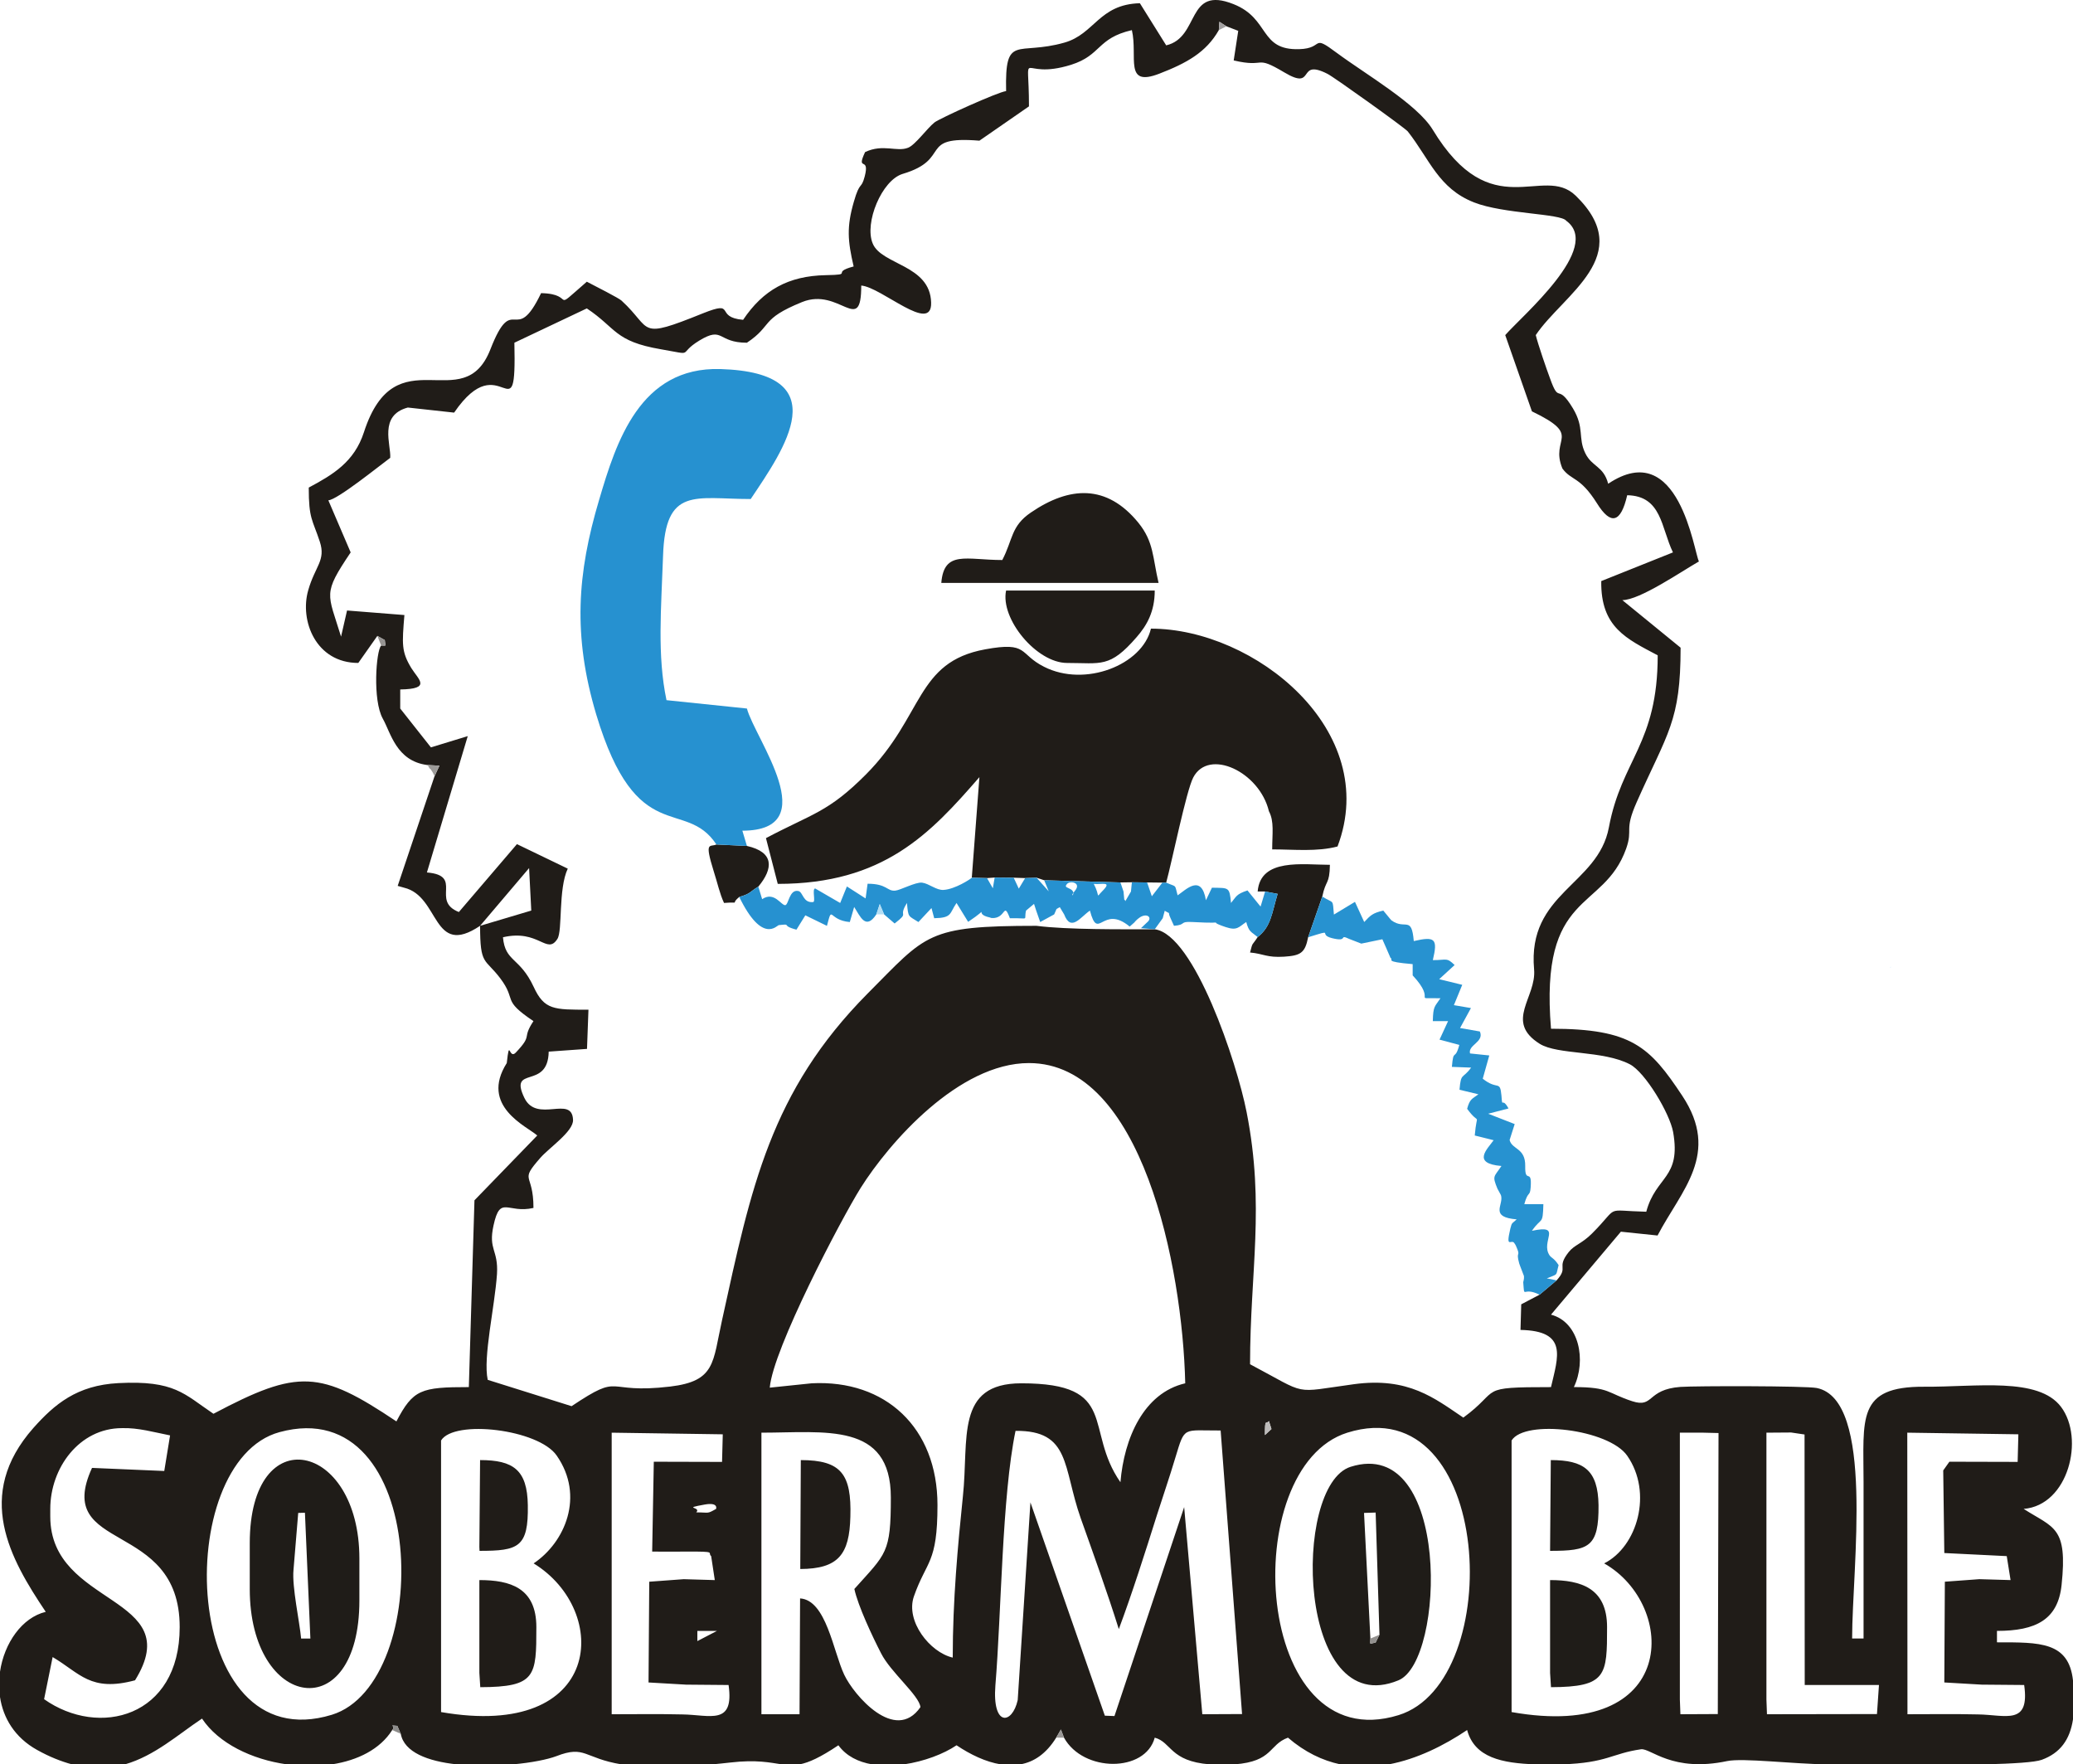 <?xml version="1.0" encoding="utf-8"?>
<!-- Generator: Adobe Illustrator 15.0.0, SVG Export Plug-In . SVG Version: 6.00 Build 0)  -->
<!DOCTYPE svg PUBLIC "-//W3C//DTD SVG 1.1//EN" "http://www.w3.org/Graphics/SVG/1.1/DTD/svg11.dtd">
<svg version="1.1" id="Layer_1" xmlns="http://www.w3.org/2000/svg" xmlns:xlink="http://www.w3.org/1999/xlink" x="0px" y="0px"
	 width="323.745px" height="275.496px" viewBox="0 0 323.745 275.496" enable-background="new 0 0 323.745 275.496"
	 xml:space="preserve">
<g>
	<path fill-rule="evenodd" clip-rule="evenodd" fill="#201C18" d="M275.868,223.707l3.854-0.028l2.098,0.312l0.028,39.118h11.594
		l-0.312,4.535l-17.178,0.028l-0.085-2.296V223.707z M151.767,137.052l2.381,0.057l1.191-0.085l2.976,0.028l1.786,0.057l1.786-0.057
		l1.19,0.397l11.905,0.34l1.786-0.028l2.381,0.028l2.382,0.028h0.595c0.879-3.175,3.146-14.372,4.224-16.413
		c2.409-4.621,10.347-0.907,11.82,5.272c0.851,1.587,0.511,3.486,0.511,5.953c3.373,0,7.001,0.397,10.204-0.454
		c6.86-18.113-12.954-34.016-29.14-34.016c-1.332,5.669-10.29,9.212-16.696,5.953c-3.997-2.013-2.381-3.969-9.184-2.721
		c-10.885,1.984-9.553,10.403-18.624,19.531c-5.896,5.924-8.334,6.094-15.619,9.949l1.843,7.144
		c16.526,0,23.811-7.824,31.493-16.668L151.767,137.052z M166.649,103.518c5.329,0,6.661,0.822,10.856-4.025
		c1.615-1.842,2.834-3.997,2.834-7.285h-23.215C156.189,96.63,161.887,103.518,166.649,103.518L166.649,103.518z M156.529,87.445
		c-5.613,0-9.099-1.587-9.524,3.572h33.931c-0.936-3.997-0.737-6.406-3.146-9.382c-4.961-6.095-10.8-5.698-16.781-1.616
		C157.861,82.145,158.202,84.242,156.529,87.445L156.529,87.445z M115.455,140.057c1.843-0.539,1.559-0.766,2.977-1.616
		c2.353-2.835,2.495-5.386-1.786-6.35l-4.762-0.227c-0.992,0.454-1.928-0.652-0.425,4.167c0.595,1.843,0.936,3.515,1.616,4.961
		C115.937,140.766,113.868,141.36,115.455,140.057L115.455,140.057z M197.575,139.206l1.956,0.368
		c-0.936,3.118-1.021,5.103-3.118,6.747c-0.936,1.445-0.737,0.651-1.19,2.409c2.154,0.198,2.579,0.822,5.329,0.652
		c2.551-0.17,3.26-0.567,3.741-3.033l2.211-6.35c0.539-2.665,1.134-1.814,1.19-4.961c-4.195,0-10.856-1.105-11.281,4.167H197.575z
		 M304.441,228.242l-0.964,1.361l0.17,12.897l9.751,0.481l0.596,3.742l-4.876-0.142l-5.386,0.396l-0.085,15.732l5.839,0.34
		l6.634,0.057c0.907,6.378-2.892,4.649-7.229,4.593c-3.629-0.086-7.285-0.029-10.999-0.029l-0.028-43.965l17.349,0.255l-0.113,4.309
		L304.441,228.242z M106.781,246.583l-5.386,0.396l-0.113,15.732l5.868,0.34l6.633,0.057c0.907,6.378-2.891,4.649-7.228,4.593
		c-3.628-0.086-7.285-0.029-11.027-0.029v-43.965l17.348,0.255l-0.113,4.309l-10.658-0.028l-0.255,14.031
		c1.757,0,3.515,0.029,5.301,0c4.96-0.028,3.26,0.143,3.912,0.709l0.567,3.742L106.781,246.583z M108.907,256.249v-1.588h3.062
		L108.907,256.249z M323.745,262.485v5.98c-0.482,3.203-2.013,5.272-4.876,6.321c-1.077,0.397-4.479,0.596-8.759,0.709h-24.803
		c-5.301-0.057-13.125-1.021-15.563-0.511c-8.617,1.814-11.934-2.041-13.465-1.842c-4.563,0.651-5.272,2.126-12.33,2.353h-4.11
		c-5.272-0.17-9.553-1.049-10.715-5.357c-3.629,2.438-7.853,4.535-12.218,5.357h-7.597c-2.778-0.596-5.527-1.899-8.164-4.167
		c-3.033,1.105-2.296,3.713-8.334,4.167h-3.883c-6.236-0.482-5.953-3.458-8.59-4.167c-1.474,5.471-11.168,5.442-14.173,0
		l-0.481-1.275l-0.737,1.275c-1.56,2.522-3.487,3.798-5.584,4.167h-3.09c-2.324-0.369-4.734-1.531-6.888-2.977
		c-2.012,1.36-5.074,2.522-8.192,2.977h-5.017c-2.126-0.369-3.997-1.275-5.244-2.977c-2.835,1.899-4.592,2.693-6.038,2.977h-2.806
		c-1.786-0.255-3.912-0.766-8.05-0.283c-0.964,0.113-1.871,0.198-2.75,0.283H97.03c-5.84-0.964-5.641-3.033-10.148-1.275
		c-1.36,0.51-3.855,1.021-6.746,1.275h-8.844c-4.451-0.482-8.164-1.871-8.703-4.763l-0.539-1.247
		c-1.616-0.113-0.113-0.113-0.793,0.652c-1.899,3.005-5.386,4.733-9.383,5.357h-7.115c-5.414-0.766-10.63-3.26-13.209-7.144
		c-3.742,2.494-7.398,5.812-12.019,7.144h-8.306c-1.672-0.454-3.486-1.162-5.414-2.239c-3.543-1.956-5.329-5.046-5.811-8.277v-3.94
		c0.652-4.479,3.458-8.476,7.144-9.354c-5.556-8.276-11.225-18.198-1.928-28.715c3.288-3.685,6.775-6.661,13.266-7.001
		c8.816-0.454,10.262,1.7,14.854,4.79c13.266-7.03,16.64-6.803,28.573,1.19c2.608-4.988,3.827-5.357,11.311-5.357l0.878-29.168
		l9.808-10.12c-1.644-1.445-9.014-4.592-4.762-11.311c0.454-4.053,0.312-0.51,1.389-1.615c2.778-2.92,0.879-2.069,2.778-4.933
		c-5.074-3.401-2.523-3.146-5.188-6.689c-2.41-3.175-3.146-1.956-3.146-8.192c-7.512,5.046-6.236-4.62-11.877-5.953l-0.992-0.283
		l5.754-17.122l0.766-1.644l-1.956-0.113c-4.791-0.652-5.641-5.018-6.888-7.229c-1.616-2.891-1.049-10.602-0.255-11.423
		c0.935,0,0.652,0.198,0.567-0.851l-1.162-0.652l-2.977,4.224c-6.633,0-9.184-6.605-7.824-11.339
		c1.077-3.798,2.778-4.648,1.814-7.597c-1.163-3.515-1.729-3.543-1.729-8.447c3.77-2.013,7.115-3.997,8.618-8.646
		c4.96-15.307,15.534-2.098,19.757-12.955c3.6-9.212,3.827-0.227,7.909-8.759c5.612,0.113,1.332,3.26,7.143-1.786
		c1.417,0.737,4.989,2.551,5.415,2.948c4.932,4.507,2.324,6.18,12.728,1.984c5.329-2.126,1.672,0.624,6.264,1.021
		c3.118-4.649,7.059-6.86,12.898-6.974c4.621-0.085,0.624-0.368,4.365-1.36c-0.936-4.025-1.105-6.18,0.028-10.091
		c0.964-3.374,1.134-1.814,1.701-3.969c0.851-3.288-1.417-0.624,0.057-3.798c2.807-1.332,4.961,0.028,6.718-0.68
		c1.105-0.425,2.948-3.005,4.11-3.94c0.708-0.595,9.978-4.791,11.197-4.904c-0.198-9.042,1.701-5.471,9.099-7.568
		c4.734-1.333,5.386-5.981,11.792-6.151l4.11,6.577c5.329-1.248,3.062-9.411,10.517-6.435c5.726,2.268,3.969,7.229,10.262,7.03
		c3.997-0.113,1.757-2.495,5.924,0.624c4.479,3.316,12.473,7.937,14.91,11.934c9.185,15.165,17.207,5.329,22.338,10.318
		c9.609,9.326-1.984,15.42-6.236,21.77c0.34,1.417,1.7,5.357,2.211,6.718c1.53,4.28,1.077,0.539,3.6,4.734
		c1.843,3.09,0.737,4.563,1.928,7.001c1.049,2.154,2.835,1.956,3.571,4.762c11.084-7.427,13.408,10.771,14.174,12.132
		c-2.693,1.531-9.241,6.038-11.963,6.038l9.1,7.427c0,11.537-2.013,13.209-6.859,24.123c-2.013,4.535-0.539,4.11-1.645,7.257
		c-3.571,10.006-13.55,6.35-11.735,28.119c12.586,0,15.42,2.807,20.494,10.46c6.038,9.1-0.17,14.769-3.854,21.827l-5.727-0.596
		l-10.913,12.955c4.422,1.162,5.556,7.171,3.571,11.31c5.642,0,5.188,0.936,9.128,2.211c3.401,1.105,2.211-1.842,7.512-2.239
		c2.466-0.17,19.53-0.17,21.288,0.17c9.1,1.814,5.527,28.035,5.527,39.118h1.786c0-8.135,0-16.271,0-24.406
		c0-9.978-1.105-14.967,9.468-14.91c8.136,0.057,17.83-1.559,21.373,3.146c3.714,4.933,1.162,15.364-5.839,15.931
		c4.705,3.005,6.888,2.75,5.924,11.877c-0.566,5.415-3.997,7.172-10.091,7.172v1.786c6.689,0,11.225-0.113,11.877,5.98V262.485z
		 M262.347,223.707h3.685l2.354,0.057l-0.113,43.88l-5.84,0.028l-0.085-2.296V223.707z M210.416,223.707
		c22.79-7.115,24.916,38.892,7.993,44.107C195.704,274.815,193.153,229.121,210.416,223.707L210.416,223.707z M43.654,223.622
		c23.414-6.378,24.094,39.26,8.164,44.136C28.12,274.985,26.759,228.214,43.654,223.622L43.654,223.622z M236.069,224.926
		c2.069-3.345,15.193-1.758,18.057,2.381c4.025,5.783,1.588,14.202-3.6,16.81c11.452,6.491,11.735,27.865-14.457,23.216V224.926z
		 M118.914,223.707c9.921,0,20.211-1.729,20.211,10.119c0,8.731-0.708,8.703-5.698,14.287c0.567,2.636,2.835,7.455,4.167,10.034
		c1.474,2.948,5.981,6.605,6.151,8.419c-3.94,5.67-10.403-1.87-11.906-5.073c-1.701-3.601-2.806-11.65-6.888-11.906l-0.085,18.085
		h-5.953V223.707z M68.882,224.926c2.041-3.316,15.222-1.758,18.057,2.353c4.422,6.35,1.276,13.578-3.6,16.838
		c12.075,7.398,10.913,27.638-14.457,23.216V224.926z M108.737,236.151c0.85-0.907-2.325-0.567,1.304-1.219
		c2.211-0.397,1.786,0.68,1.786,0.68C110.381,236.435,110.807,236.151,108.737,236.151L108.737,236.151z M158.938,265.461
		c-0.85,3.827-3.997,4.224-3.486-2.296c0.936-11.253,1.021-29.509,3.146-39.741c8.617-0.085,7.37,5.669,10.177,13.635
		c1.955,5.499,4.138,11.536,5.952,17.319c2.069-5.527,4.139-12.047,5.953-17.802c1.049-3.288,1.899-5.697,2.892-9.014
		c1.502-4.933,1.105-4.167,7.058-4.195l3.345,44.276l-6.208,0.028l-2.834-32.343l-10.886,32.627l-1.502-0.057l-11.622-33.308
		L158.938,265.461z M7.852,235.612c0-6.406,4.536-12.614,11.197-12.614c2.523-0.085,5.046,0.652,7.512,1.134l-0.907,5.557
		l-11.282-0.482c-6.151,13.408,13.691,7.909,13.691,24.86c0,14.116-12.643,17.291-21.175,11.253l1.333-6.576
		c4.28,2.522,5.896,5.499,12.869,3.628c8.249-13.322-13.238-11.423-13.238-25.568V235.612z M198.17,221.893l0.397,1.247
		l-1.021,0.936C197.547,221.326,197.688,222.517,198.17,221.893L198.17,221.893z M120.217,216.677
		c0.482-5.98,11.14-26.306,14.173-31.152c4.507-7.172,15.364-19.531,26.306-19.531c17.632,0,23.981,31.72,24.406,50.004
		c-6.491,1.502-9.553,8.589-10.12,15.448c-5.754-8.249-0.057-15.448-15.477-15.448c-10.375,0-8.164,8.702-9.128,17.659
		c-0.793,7.711-1.587,16.187-1.587,25.172c-3.571-0.822-7.398-5.697-6.066-9.553c1.984-5.669,3.685-5.074,3.685-14.258
		c0-12.104-8.136-19.616-19.644-19.021L120.217,216.677z M74.977,144.563l7.653-9.014l0.34,6.633L74.977,144.563z M243.1,199.924
		l-2.665,2.24l-2.862,1.502l-0.114,3.997c7.427,0.142,5.868,4.167,4.763,8.929c-11.735,0-7.653,0.341-13.691,4.763
		c-4.479-3.005-8.561-6.378-17.093-5.216c-9.808,1.332-6.945,1.785-16.214-3.118c0-14.457,2.353-24.689-0.539-39.373
		c-1.502-7.683-8.164-27.724-14.344-28.545c-5.301,0-13.521,0.085-18.481-0.539c-17.178,0-17.121,1.304-26.334,10.545
		c-15.222,15.336-18.227,30.359-22.762,51.023c-1.474,6.634-0.992,9.524-8.107,10.375c-10.545,1.247-7.285-2.353-15.392,3.062
		l-13.096-4.11c-0.765-3.486,1.105-11.452,1.446-16.525c0.227-3.827-1.389-3.742-0.539-7.598c1.049-4.818,2.183-1.785,6.236-2.721
		c0-5.67-2.296-3.969,1.077-7.824c1.389-1.587,5.187-4.138,5.102-5.924c-0.142-3.94-5.641,0.595-7.597-3.43
		c-2.495-5.188,3.685-1.163,3.798-7.229l5.981-0.426l0.227-6.122c-5.386,0-6.888,0.057-8.561-3.572
		c-2.183-4.677-4.451-3.854-4.791-7.738c5.612-1.304,6.86,2.835,8.504,0.255c0.822-1.275,0.113-7.795,1.616-10.97l-7.937-3.827
		l-9.071,10.602c-4.451-1.757,0.793-5.697-4.989-6.179l6.378-21.289l-5.754,1.758l-4.791-6.066v-2.976
		c4.933-0.085,2.863-1.531,1.729-3.345c-1.559-2.58-1.446-3.742-1.077-8.277l-8.958-0.709l-0.936,4.082
		c-2.098-6.86-2.92-6.576,1.502-13.153l-3.487-8.135c1.389-0.057,8.079-5.471,9.666-6.633c0.142-2.041-1.842-6.633,2.75-7.852
		l7.228,0.793c7.427-10.857,9.751,4.11,9.411-10.914l11.31-5.357c4.649,3.09,4.28,5.131,11.565,6.378
		c5.528,0.964,2.438,0.822,6.01-1.36c3.798-2.296,2.778,0.34,7.427,0.34c4.082-2.721,1.984-3.656,8.617-6.35
		c5.868-2.381,9.241,5.357,9.241-2.579c3.175,0.255,11.055,7.653,10.914,2.665c-0.142-5.925-7.767-5.868-9.127-9.241
		c-1.333-3.203,1.417-9.865,4.677-10.856c7.824-2.325,2.24-5.981,11.991-5.188l7.739-5.357c0-9.921-1.701-3.912,6.576-6.492
		c4.763-1.502,3.997-4.138,9.496-5.414c0.964,4.167-1.304,8.958,4.28,6.803c4.252-1.644,7.313-3.316,9.298-6.803l0.085-1.304
		l1.105,0.708l1.843,0.708l-0.709,4.621c5.188,1.219,3.146-0.964,7.909,1.871c4.988,2.976,1.842-2.268,6.746,0.227
		c1.021,0.51,12.104,8.447,12.529,8.986c3.43,4.365,4.79,8.901,10.347,11.083c4.592,1.814,13.577,1.729,14.399,2.863
		c5.727,4.195-6.916,14.854-9.524,17.858l4.167,11.906c8.079,3.883,2.75,4.082,4.763,8.929c1.417,1.927,2.721,1.19,5.386,5.414
		c2.183,3.515,3.741,3.062,4.733-1.248c5.414,0.114,5.272,5.046,7.144,8.929l-11.197,4.479c-0.113,7.228,3.969,9.014,8.816,11.594
		c0,13.861-5.642,16.242-7.626,26.872c-1.7,9.042-12.756,10.176-11.679,22.167c0.397,4.394-4.677,8.135,0.879,11.622
		c2.835,1.757,9.865,0.992,14.089,3.203c2.381,1.247,6.207,7.625,6.746,10.573c1.275,7.284-2.693,6.831-4.195,12.443
		c-6.803-0.17-4.025-1.049-8.476,3.402c-1.616,1.615-2.778,1.785-3.656,2.919C242.986,198.054,245.056,197.77,243.1,199.924
		L243.1,199.924z M74.863,261.209l0.142,2.239c8.702-0.028,8.759-1.7,8.759-9.382c0-6.151-4.11-7.342-8.9-7.342V261.209z
		 M74.863,241.565l0.028,0.595c6.066,0,7.653-0.538,7.54-7.143c-0.085-5.5-2.268-7.03-7.455-7.03L74.863,241.565z M124.979,244.995
		c5.953-0.028,7.682-2.268,7.824-8.164c0.199-6.633-1.417-8.844-7.739-8.844L124.979,244.995z"/>
	<path fill-rule="evenodd" clip-rule="evenodd" fill="#2691D0" d="M111.884,131.864l4.762,0.227l-0.709-2.381
		c12.926-0.028,1.956-14.372,0.709-19.077l-12.558-1.304c-1.474-7.03-0.822-14.287-0.539-22.507
		c0.34-10.913,5.017-8.901,13.691-8.901c5.159-7.71,13.72-19.729-4.734-20.296c-12.558-0.369-16.271,11.367-18.936,20.41
		c-3.43,11.508-4.139,21.203-0.454,33.534C99.439,132.602,106.979,124.438,111.884,131.864L111.884,131.864z M177.137,144.054
		c0.341-0.426,0.681-0.681,0.992-0.879l0,0l0,0c1.077-0.596,1.786,0.113,1.134,0.737l0,0l-1.077,1.021l2.154,0.17l1.248-1.729
		l0.312-1.162c1.162,0.709,0.312-0.113,0.907,1.162l0.538,1.19c2.013-0.17,0.766-0.708,2.835-0.595
		c6.746,0.368,1.474-0.454,5.244,0.793c1.786,0.596,2.013,0,3.203-0.793c0.425,1.587,0.766,1.502,1.786,2.353
		c2.098-1.645,2.183-3.629,3.118-6.747l-1.956-0.368l-0.709,2.353l-2.041-2.522c-1.814,0.596-1.729,0.964-2.579,1.956
		c-0.228-2.551-0.341-2.325-2.977-2.381l-0.936,1.956c-0.709-4.195-3.118-1.644-4.422-0.765c-0.511-1.814-0.028-1.219-1.786-1.984
		h-0.595l-1.645,2.126l-0.737-2.154l-2.381-0.028l-0.142,1.445l-0.879,1.503c-0.255-0.709-0.085,0.68-0.283-1.503l-0.482-1.417
		l-11.905-0.34l0.709,1.729l-1.899-2.126l-1.786,0.057l-0.992,1.645l-0.794-1.701l-2.976-0.028l-0.284,1.673l-0.907-1.588
		l-2.381-0.057c-0.227,0.227-2.608,1.786-4.394,1.899c-1.134,0.085-2.268-0.992-3.374-1.134c-1.021-0.114-3.401,1.19-4.195,1.247
		c-1.304,0.113-1.247-1.077-4.309-1.077l-0.312,2.296l-2.92-1.871l-1.049,2.58l-3.912-2.268c-0.51,0.085,0.113,2.069-0.312,2.126
		c-1.616,0.17-1.559-1.588-2.324-1.729c-1.417-0.283-1.502,2.183-2.041,2.211c-0.624,0.057-1.701-2.211-3.6-0.936l-0.595-1.956
		c-1.417,0.85-1.134,1.077-2.977,1.616c3.628,7.427,5.868,4.422,6.18,4.394c2.211-0.227,0.142,0.028,2.75,0.709l1.389-2.239
		l3.373,1.644c0.907-3.43,0.17-0.879,3.572-0.595l0.68-2.354c0.936,1.446,1.786,3.686,3.458,1.162l0.539-1.615l0.68,1.615
		l1.644,1.418c2.466-1.928,0.425-0.822,1.928-3.203c0.198,2.381,0.227,1.956,1.786,2.977l2.041-2.183l0.425,1.587
		c2.834-0.057,2.353-0.737,3.486-2.381l1.814,2.948c3.855-2.58,0.567-1.276,3.401-0.681c0.057,0.028,0.227,0.085,0.284,0.085
		c2.268,0.142,1.786-2.692,2.834,0.028c3.231-0.057,2.126,0.482,2.523-1.19l1.247-1.049l0.34,1.049l0.624,1.786l2.183-1.191
		c0.538-1.105,0.085-0.651,0.878-1.134l0.681,1.134c1.077,2.807,2.58,0.369,4.025-0.595c1.304,4.933,1.928-1.049,6.208,2.494
		L177.137,144.054z M170.815,138.016c1.22,0.142,2.977-0.51,1.333,1.134C171.043,140.255,171.893,140.057,170.815,138.016
		L170.815,138.016z M166.649,138.016c0.481-0.539,2.268-0.198,1.247,1.049c-1.105,1.304,0.283,0.567-0.539-0.113
		C166.819,138.554,166.11,138.583,166.649,138.016L166.649,138.016z"/>
	<path fill-rule="evenodd" clip-rule="evenodd" fill="#1F1C18" d="M215.434,255.257l-0.596,1.219
		c-1.077,0.198-0.822,0.425-0.822-0.624l-0.992-19.615l1.814-0.057L215.434,255.257z M210.926,229.036
		c-9.212,2.92-8.362,39.912,7.483,33.335C225.723,259.339,226.573,224.075,210.926,229.036L210.926,229.036z"/>
	<path fill-rule="evenodd" clip-rule="evenodd" fill="#1F1C18" d="M45.836,245.137l0.737-8.9l1.049-0.028l0.851,19.644h-1.446
		C46.8,253.272,45.581,247.773,45.836,245.137L45.836,245.137z M39.005,240.97v7.144c0,18.879,17.121,21.656,17.121,1.786v-6.548
		C56.126,225.124,39.005,221.439,39.005,240.97L39.005,240.97z"/>
	<path fill-rule="evenodd" clip-rule="evenodd" fill="#2792D0" d="M220.791,146.944L220.791,146.944z M204.293,146.35
		c4.394-1.36,1.389-0.454,3.742,0.142c2.664,0.652,0.936-0.709,2.664,0.113l1.899,0.737l3.288-0.681l0.539,1.219l0.736,1.701
		c0.596,0.283-1.219,0.566,3.459,0.964v1.758c3.968,4.252-0.397,3.458,4.337,3.571c-0.907,1.36-1.134,1.19-1.191,3.571h2.382
		l-1.333,2.892l3.09,0.822c-0.708,2.636-0.907,0.396-1.162,3.43l3.005,0.113c-1.332,1.843-1.587,0.709-1.814,3.458l2.948,0.709
		c-0.964,0.737-1.332,0.681-1.757,2.268c2.098,2.863,1.53,0.113,1.19,4.167l2.947,0.737c-0.991,1.389-3.458,3.628,1.22,4.025
		c-1.163,1.757-1.475,1.474-0.624,3.543l0.51,0.936c0.028,0.057,0.086,0.227,0.086,0.283c0.255,1.445-1.758,3.231,2.409,3.571
		c-0.709,0.681-0.737,0.397-0.992,1.446c-0.794,3.401,0.227,1.417,0.681,2.353c0.057,0.085,0.17,0.227,0.198,0.34
		c0.851,1.899-0.085,0.624,0.51,2.75c0.028,0.113,0.113,0.283,0.142,0.396l0.596,1.56c0.057,0.453-0.113,0.907-0.113,0.964
		c0.227,2.806-0.17,0.595,2.551,1.956l2.665-2.24l-1.531-0.312c1.843-0.766,1.361-0.283,1.843-2.069
		c-0.737-1.134-1.105-1.077-1.417-1.53c-1.475-2.183,2.154-4.876-2.75-3.827c1.502-2.211,1.701-0.766,1.786-4.167h-2.977
		c0.596-2.154,0.879-1.105,0.992-2.607c0.227-3.118-0.907-0.454-0.851-3.316c0.057-2.892-2.041-2.552-2.438-4.082l0.794-2.495
		l-4.139-1.615l3.175-0.822c-1.077-1.956-0.936,0.198-1.105-2.013c-0.228-2.494-0.596-0.765-2.92-2.636l1.021-3.629l-3.005-0.312
		c-0.368-1.332,2.268-1.786,1.53-3.43l-3.09-0.539l1.701-3.118l-2.664-0.453l1.304-3.175l-3.601-0.879l2.41-2.211
		c-1.276-1.219-1.134-0.766-3.402-0.766c0.794-3.345,0.369-3.741-2.976-2.977c-0.341-4.053-1.333-1.672-3.487-3.231
		c-0.085-0.057-1.134-1.389-1.275-1.53c-1.7,0.396-2.013,0.766-2.977,1.786l-1.445-3.146l-3.288,1.984
		c-0.227-2.523,0.057-1.645-1.814-2.807L204.293,146.35z"/>
	<path fill-rule="evenodd" clip-rule="evenodd" fill="#1F1C18" d="M242.079,261.209l0.142,2.239
		c8.702-0.028,8.759-1.842,8.759-9.382c0-6.123-4.139-7.342-8.9-7.342V261.209z"/>
	<path fill-rule="evenodd" clip-rule="evenodd" fill="#1F1C18" d="M242.079,242.16c6.065,0,7.625-0.566,7.568-7.143
		c-0.085-5.5-2.324-7.03-7.455-7.03L242.079,242.16z"/>
	<path fill-rule="evenodd" clip-rule="evenodd" fill="#9D9B99" d="M67.861,121.206l0.766-1.644l-1.956-0.113
		c0.085,0.113,0.255,0.142,0.312,0.34c0.028,0.198,0.227,0.255,0.283,0.34C67.521,120.526,67.55,120.498,67.861,121.206
		L67.861,121.206z"/>
	<path fill-rule="evenodd" clip-rule="evenodd" fill="#BCBAB9" d="M198.567,223.14l-0.397-1.247
		c-0.481,0.624-0.623-0.566-0.623,2.183L198.567,223.14z"/>
	<path fill-rule="evenodd" clip-rule="evenodd" fill="#92908E" d="M214.016,255.852c0,1.049-0.255,0.822,0.822,0.624l0.596-1.219
		L214.016,255.852z"/>
	<path fill-rule="evenodd" clip-rule="evenodd" fill="#969492" d="M59.528,100.797c0.935,0,0.652,0.198,0.567-0.851l-1.162-0.652
		L59.528,100.797z"/>
	<polygon fill-rule="evenodd" clip-rule="evenodd" fill="#B3DEF5" points="136.857,142.777 138.076,142.777 137.396,141.162 	"/>
	<path fill-rule="evenodd" clip-rule="evenodd" fill="#8E8D8B" d="M62.589,270.733l-0.539-1.247
		c-1.616-0.113-0.113-0.113-0.793,0.652L62.589,270.733z"/>
	<polygon fill-rule="evenodd" clip-rule="evenodd" fill="#9A9896" points="164.948,271.329 166.167,271.329 165.686,270.054 	"/>
	<polygon fill-rule="evenodd" clip-rule="evenodd" fill="#A3A1A1" points="190.347,4.702 191.537,4.107 190.432,3.398 	"/>
	<path fill-rule="evenodd" clip-rule="evenodd" fill="#A6D9F2" d="M295.2,151.111l0.17-0.17
		C295.37,150.941,295.144,151.055,295.2,151.111L295.2,151.111z"/>
</g>
</svg>

